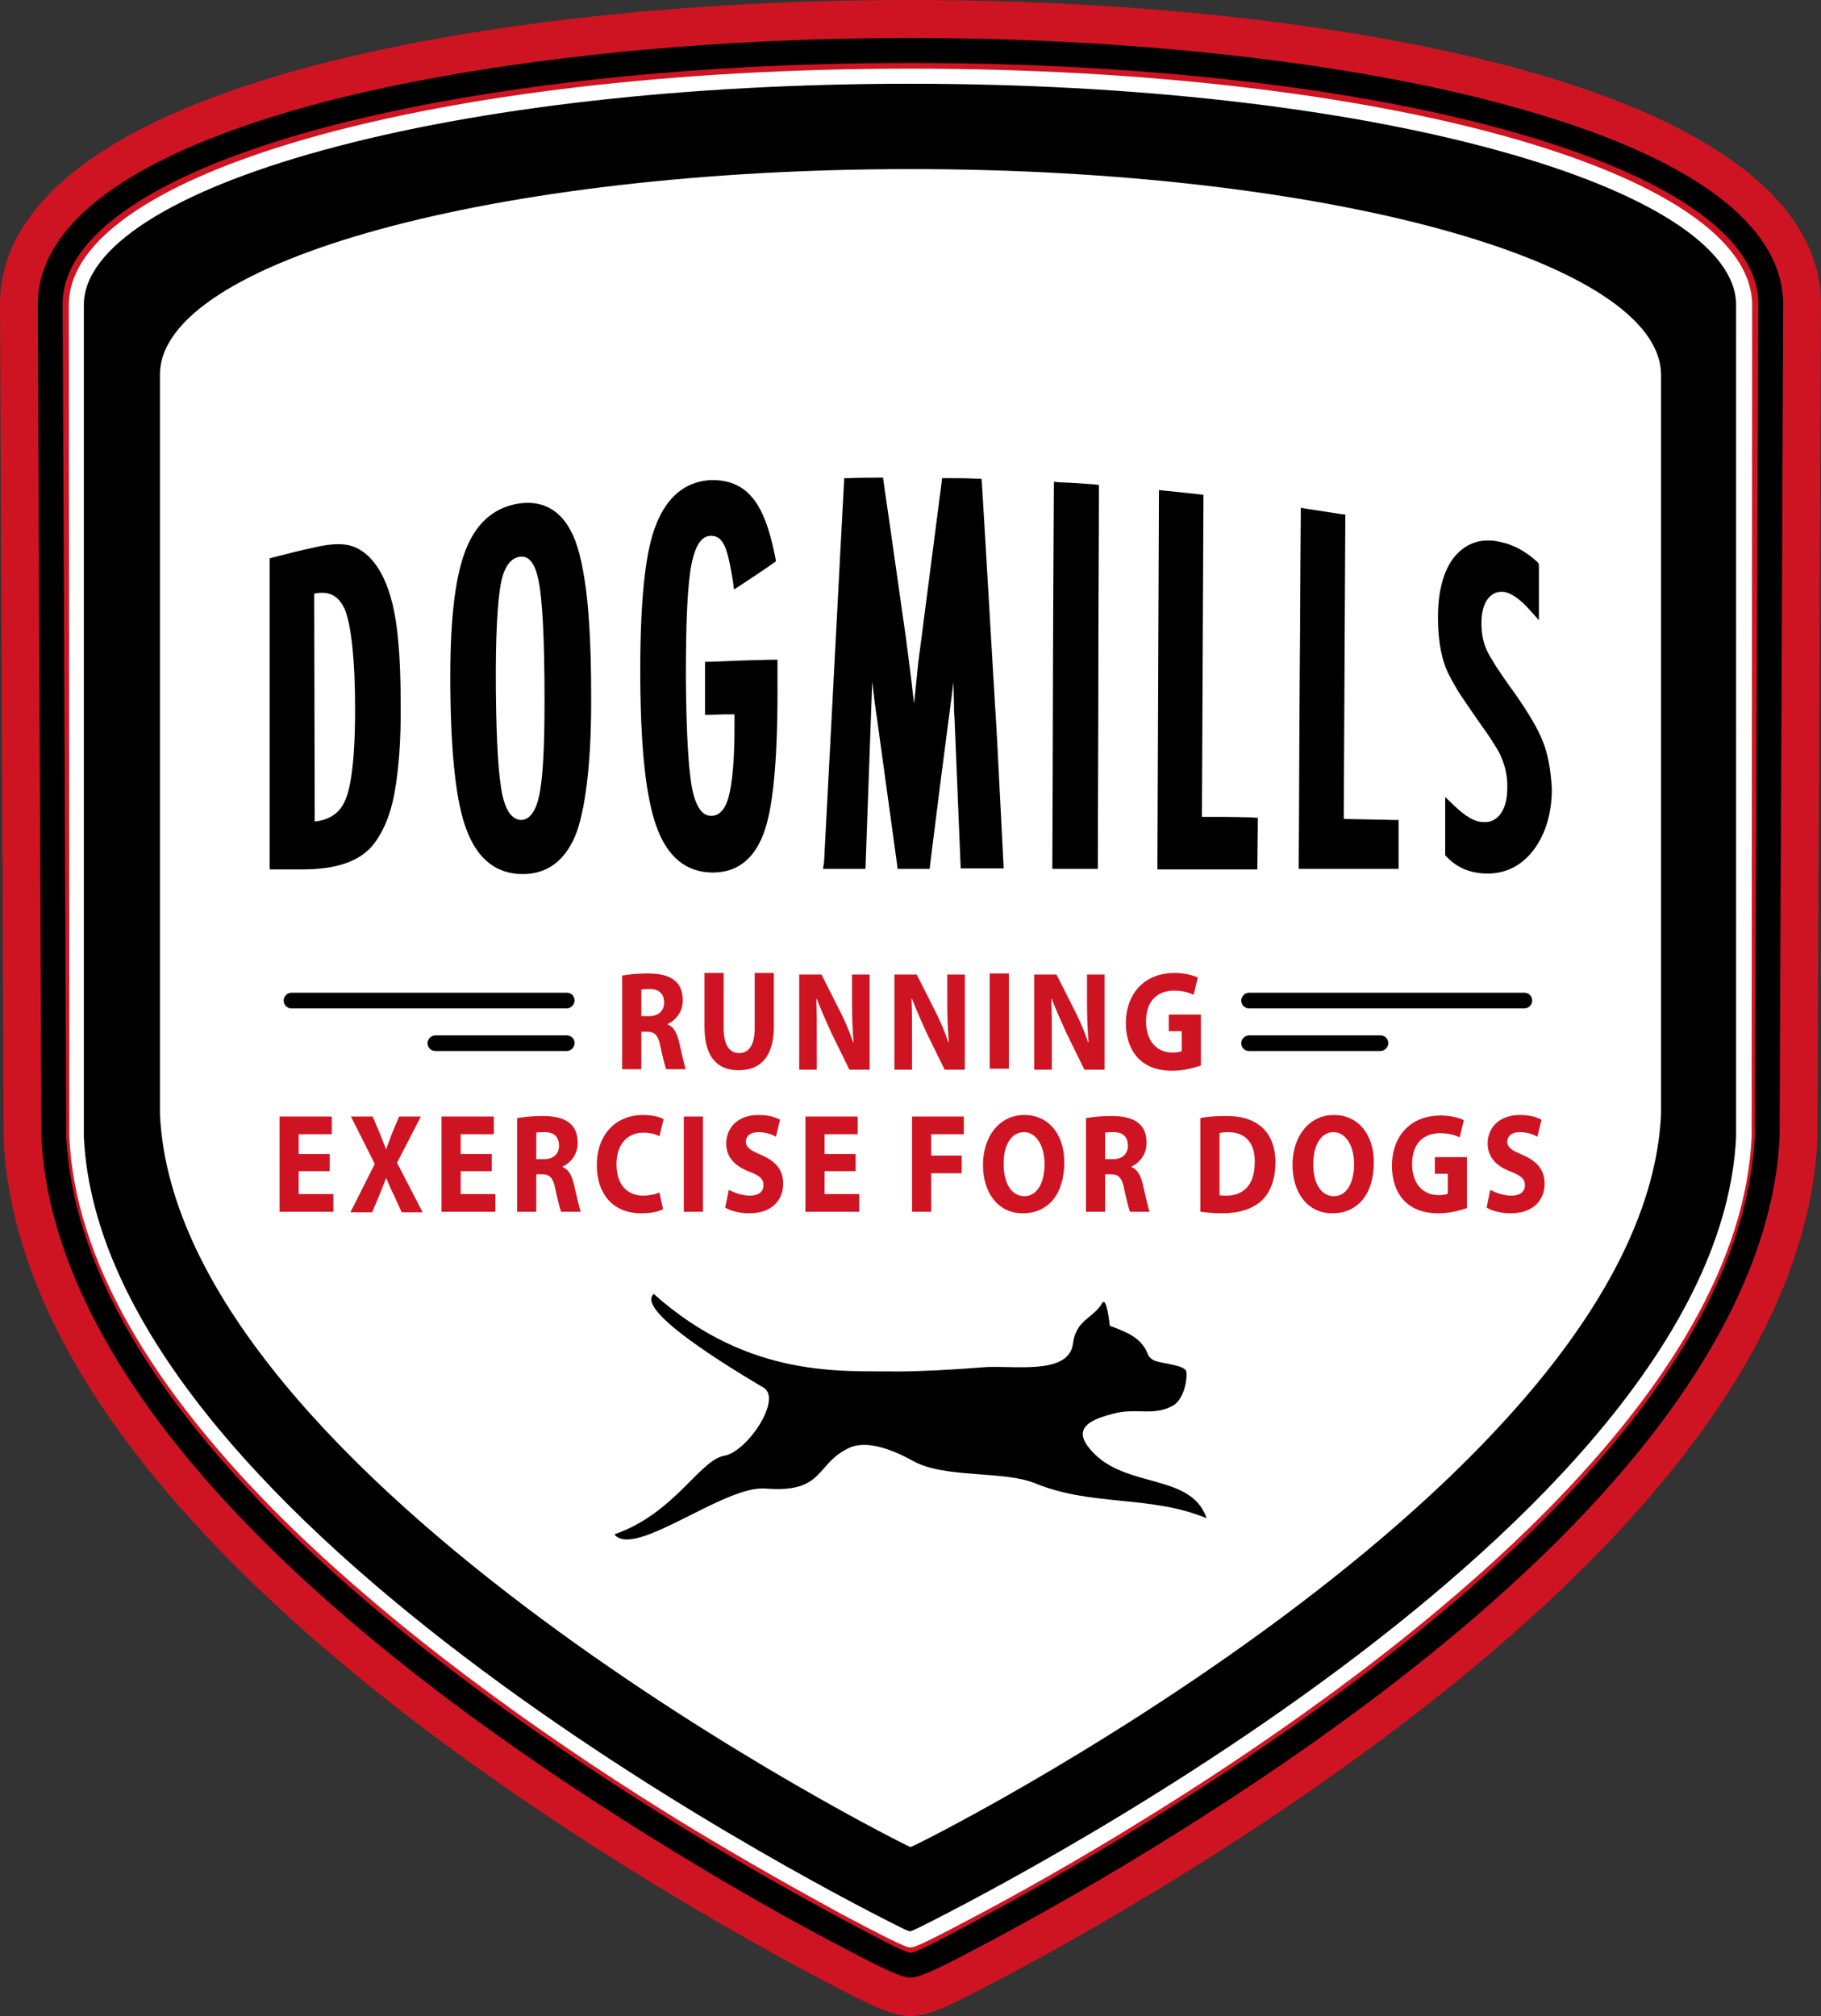 <svg xmlns="http://www.w3.org/2000/svg" width="131" height="145" viewBox="0 0 131 145" fill="none"><rect x="0" y="0" width="131" height="145" fill="#333333" stroke="none"/><path d="M109.328 5.725C97.673 2.507 82.108 0.748 65.5 0.748C48.892 0.748 33.327 2.507 21.672 5.725C7.969 9.542 0.745 15.117 0.745 21.89L1.005 81.761V81.911C2.011 102.716 26.625 122.062 47.105 134.635C51.946 137.591 56.079 139.911 58.686 141.295C62.409 143.279 64.122 144.214 65.463 144.252C66.803 144.214 68.516 143.316 72.24 141.295C74.847 139.911 78.98 137.628 83.821 134.635C104.301 122.062 128.915 102.716 129.92 81.911V81.761L130.181 21.89C130.255 15.117 122.994 9.542 109.328 5.725Z" fill="black"></path><path d="M109.514 5.014C97.822 1.796 82.182 0 65.5 0C48.818 0 33.178 1.796 21.486 5.014C7.41 8.906 0 14.743 0 21.89L0.261 81.761V81.948C1.266 103.09 26.066 122.661 46.733 135.308C51.611 138.302 55.744 140.585 58.35 141.969C62.223 144.027 63.973 144.963 65.5 145C67.027 144.963 68.777 144.027 72.65 141.969C75.293 140.585 79.427 138.265 84.267 135.308C104.897 122.623 129.734 103.09 130.739 81.948V81.761L131 21.89C131 14.743 123.553 8.906 109.514 5.014ZM128.021 81.799C127.5 92.837 119.196 110.649 82.853 132.951C78.049 135.907 73.953 138.152 71.383 139.537C67.585 141.557 66.282 142.194 65.5 142.231C64.718 142.194 63.452 141.557 59.617 139.537C57.01 138.152 52.951 135.907 48.148 132.951C11.767 110.649 3.5 92.837 2.979 81.799L2.718 21.853C2.718 17.812 6.107 12.086 22.193 7.634C33.513 4.528 49.302 2.732 65.5 2.732C81.698 2.732 97.487 4.528 108.807 7.671C124.93 12.124 128.282 17.849 128.282 21.89L128.021 81.799Z" fill="#CE1422"></path><path d="M65.5 12.161C35.673 12.161 11.506 18.785 11.506 26.942V80.152C12.772 106.533 65.351 132.876 65.5 132.839C65.686 132.914 118.228 106.533 119.494 80.152V26.979C119.494 18.785 95.327 12.161 65.5 12.161Z" fill="white"></path><path d="M108.621 9.43C97.263 6.249 81.959 4.528 65.5 4.528C49.041 4.528 33.737 6.286 22.38 9.43C10.873 12.648 4.506 17.063 4.506 21.853L4.766 81.724C5.697 100.883 29.38 119.293 49.078 131.417C53.845 134.335 57.904 136.581 60.473 137.965C63.303 139.462 64.83 140.285 65.425 140.435C65.5 140.435 65.5 140.435 65.5 140.435C65.5 140.435 65.537 140.435 65.575 140.435C66.17 140.285 67.697 139.499 70.527 137.965C73.096 136.581 77.155 134.335 81.921 131.417C101.62 119.33 125.303 100.883 126.234 81.724L126.494 21.853C126.494 17.063 120.127 12.648 108.621 9.43ZM125.303 81.724C124.409 100.434 100.95 118.657 81.438 130.631C76.708 133.55 72.65 135.795 70.08 137.142C67.995 138.264 66.17 139.237 65.463 139.462C64.793 139.237 62.968 138.264 60.845 137.142C58.276 135.795 54.254 133.55 49.488 130.631C29.976 118.657 6.516 100.434 5.623 81.724L5.399 21.853C5.399 17.55 11.655 13.359 22.603 10.29C33.886 7.147 49.116 5.426 65.463 5.426C81.81 5.426 97.077 7.147 108.323 10.29C119.27 13.359 125.526 17.55 125.526 21.853L125.303 81.724Z" fill="#CE1422"></path><path d="M65.5 4.939C31.54 4.939 4.953 12.386 4.953 21.928L4.99 81.799C5.399 90.443 10.724 99.835 20.816 109.714C29.864 118.544 41.11 126.178 48.967 131.005C53.808 133.961 57.941 136.244 60.547 137.666C63.638 139.312 64.904 139.911 65.277 140.023C65.425 140.061 65.5 140.061 65.5 140.061C65.5 140.061 65.537 140.061 65.723 140.023C66.133 139.911 67.362 139.312 70.453 137.666C73.059 136.281 77.192 133.999 82.033 131.005C89.89 126.178 101.136 118.582 110.184 109.714C120.276 99.835 125.601 90.443 126.01 81.799L126.047 21.928C126.01 12.386 99.423 4.939 65.5 4.939ZM124.893 81.761C123.553 109.863 69.335 137.03 66.17 138.601C65.575 138.901 65.463 138.901 65.463 138.901C65.463 138.901 65.351 138.901 64.755 138.601C61.59 137.03 7.373 109.863 6.032 81.761V21.928C6.032 17.849 12.288 13.808 23.199 10.814C34.481 7.708 49.488 6.024 65.463 6.024C81.438 6.024 96.444 7.708 107.727 10.814C118.637 13.808 124.893 17.849 124.893 21.928V81.761Z" fill="white"></path><path d="M28.375 44.08C28.077 42.508 27.555 41.236 26.848 40.375C26.327 39.739 25.731 39.365 25.098 39.215C24.427 39.066 23.608 39.141 22.64 39.365C21.449 39.627 20.853 39.777 19.698 40.076L19.401 40.151V62.528H21.747C24.167 62.528 25.805 61.966 26.773 60.844C27.518 59.946 28.077 58.673 28.375 57.065C28.673 55.418 28.859 53.248 28.822 50.591C28.822 47.785 28.673 45.614 28.375 44.08ZM25.545 51.002C25.545 55.044 25.172 56.803 24.837 57.551C24.465 58.449 23.72 58.973 22.64 59.085L22.603 42.695C23.683 42.471 24.39 42.845 24.837 43.893C25.284 45.128 25.545 47.523 25.545 51.002Z" fill="black"></path><path d="M42.525 49.805C42.525 46.625 42.376 44.117 42.152 42.359C41.892 40.45 41.557 39.066 41.035 38.13C40.216 36.596 38.913 35.96 37.274 36.222C35.45 36.521 34.146 37.719 33.402 39.814C32.694 41.797 32.359 44.903 32.396 49.356C32.434 54.221 32.806 57.701 33.551 59.647C34.333 61.779 35.71 62.865 37.609 62.865C39.434 62.865 40.775 61.817 41.519 59.759C42.19 57.738 42.562 54.408 42.525 49.805ZM36.157 57.252C35.859 55.905 35.71 53.472 35.673 49.768C35.636 45.839 35.785 43.182 36.045 41.91C36.269 40.75 36.753 40.114 37.423 40.039C37.461 40.039 37.498 40.039 37.572 40.039C37.87 40.039 38.429 40.226 38.727 41.685C39.025 43.07 39.173 45.988 39.173 50.367C39.173 53.734 39.062 56.054 38.764 57.327C38.391 58.935 37.684 58.973 37.461 58.973C36.865 58.935 36.418 58.374 36.157 57.252Z" fill="black"></path><path d="M55.93 47.448H55.52C53.696 47.485 52.802 47.523 51.089 47.597H50.717V51.414H51.127C51.834 51.377 52.244 51.377 52.839 51.377V52.237C52.839 54.632 52.69 56.353 52.393 57.401C52.02 58.673 51.35 58.673 51.164 58.673C50.94 58.673 50.233 58.673 49.823 56.877C49.525 55.493 49.376 52.761 49.339 48.795C49.339 44.754 49.451 42.059 49.749 40.563C49.935 39.664 50.27 38.617 51.052 38.542C51.499 38.505 51.797 38.692 52.02 39.066C52.169 39.29 52.281 39.627 52.393 40.076C52.504 40.525 52.616 41.124 52.728 41.797L52.802 42.396L53.324 42.059C54.217 41.461 54.701 41.161 55.595 40.525L55.818 40.376L55.781 40.114C55.371 38.056 54.85 36.633 54.105 35.773C53.361 34.875 52.318 34.463 50.977 34.538C49.265 34.688 47.999 35.736 47.217 37.681C46.397 39.664 46.025 43.369 46.062 48.982C46.099 53.921 46.472 57.326 47.217 59.422C47.999 61.63 49.376 62.752 51.275 62.752C53.1 62.752 54.366 61.705 55.036 59.646C55.669 57.738 55.967 54.108 55.93 48.832V47.448Z" fill="black"></path><path d="M71.719 52.986C71.346 46.924 71.011 40.862 70.639 34.8L70.602 34.426H70.229C69.373 34.388 68.963 34.388 68.107 34.388H67.772L67.734 34.725C67.176 39.103 66.878 41.273 66.319 45.652L66.059 47.635L65.761 50.591C65.723 50.404 65.723 50.179 65.686 50.03C65.537 48.645 65.351 47.261 65.165 45.839C64.532 41.461 64.234 39.215 63.601 34.912L63.526 34.351H63.191C62.372 34.351 61.925 34.351 61.106 34.388H60.734L60.51 38.579C60.101 46.4 59.691 54.183 59.281 62.004L59.207 62.49H62.26L62.745 49.019C62.856 49.955 62.968 50.928 63.117 51.863C63.675 55.979 63.973 58.037 64.532 62.154L64.569 62.49H66.878L66.915 62.154C67.511 57.364 67.809 55.006 68.442 50.217L68.591 49.057L68.628 50.741C68.628 50.965 68.628 51.264 68.665 51.601L69.112 62.453H72.203L71.719 52.986Z" fill="black"></path><path d="M78.719 34.837C77.714 34.763 77.23 34.725 76.224 34.688L75.815 34.65L75.777 41.835C75.74 48.608 75.74 55.343 75.703 62.116V62.49H78.98V62.116C78.98 57.027 79.017 51.938 79.017 46.886C79.017 42.995 79.054 39.141 79.054 35.249V34.875L78.719 34.837Z" fill="black"></path><path d="M90.076 58.786C88.624 58.748 87.842 58.748 86.465 58.748L86.576 35.586L86.241 35.548C85.273 35.436 84.789 35.399 83.783 35.286L83.374 35.249L83.262 62.528H90.449L90.486 58.823L90.076 58.786Z" fill="black"></path><path d="M100.279 58.973C98.827 58.935 98.045 58.935 96.667 58.898C96.705 51.714 96.742 44.529 96.779 37.344V37.008L96.444 36.97C95.476 36.821 94.992 36.746 94.024 36.596L93.577 36.521V36.97C93.54 40.75 93.54 44.492 93.502 48.271C93.465 52.873 93.465 57.514 93.428 62.116V62.49H100.615V58.973H100.279Z" fill="black"></path><path d="M111.004 53.36C110.631 52.387 109.924 51.227 108.956 49.843C108.397 49.094 107.988 48.458 107.652 47.971C107.354 47.485 107.094 47.074 106.945 46.737C106.684 46.175 106.572 45.502 106.572 44.791C106.572 44.005 106.759 43.369 107.094 42.995C107.429 42.621 107.801 42.508 108.285 42.583C108.769 42.695 109.365 43.107 110.036 43.855L110.706 44.604V40.562L110.594 40.413C109.775 39.664 108.881 39.178 107.988 38.991C106.61 38.654 105.493 39.028 104.636 40.039C103.854 41.011 103.445 42.471 103.445 44.417C103.445 45.839 103.631 47.036 104.003 48.009C104.189 48.495 104.524 49.094 104.934 49.768C105.344 50.404 105.865 51.152 106.461 52.013C106.833 52.537 107.168 52.986 107.429 53.435C107.727 53.884 107.913 54.221 108.025 54.52C108.285 55.119 108.434 55.792 108.434 56.578C108.434 57.439 108.285 58.075 107.95 58.524C107.652 58.935 107.243 59.16 106.721 59.123C106.088 59.123 105.418 58.711 104.636 57.962L103.966 57.326V61.517L104.078 61.63C104.86 62.453 105.865 62.827 107.019 62.827C108.36 62.827 109.514 62.228 110.371 61.068C111.19 59.946 111.637 58.486 111.637 56.728C111.562 55.418 111.376 54.295 111.004 53.36Z" fill="black"></path><path d="M23.72 82.996H21.486V81.574H23.869V80.302H20.108V87.15H23.981V85.878H21.486V84.231H23.72V82.996ZM30.386 87.15L28.561 83.632L30.274 80.302H28.71L28.189 81.537C28.04 81.948 27.928 82.248 27.779 82.659C27.63 82.285 27.481 81.948 27.332 81.537L26.811 80.302H25.247L26.96 83.707L25.209 87.187H26.773L27.295 85.952C27.481 85.466 27.63 85.129 27.779 84.718C27.965 85.129 28.077 85.466 28.337 85.952L28.896 87.187H30.386V87.15ZM35.375 82.996H33.141V81.574H35.524V80.302H31.763V87.15H35.636V85.878H33.141V84.231H35.375V82.996ZM37.2 87.15H38.578V84.456H38.987C39.546 84.456 39.806 84.718 39.955 85.541C40.142 86.401 40.291 86.963 40.365 87.15H41.78C41.668 86.888 41.482 85.99 41.296 85.204C41.147 84.568 40.924 84.119 40.477 83.932V83.894C40.998 83.67 41.557 83.071 41.557 82.21C41.557 81.574 41.37 81.088 40.998 80.788C40.551 80.414 39.918 80.264 39.025 80.264C38.28 80.264 37.647 80.339 37.2 80.414V87.15ZM38.578 81.462C38.689 81.425 38.876 81.425 39.211 81.425C39.844 81.425 40.216 81.761 40.216 82.397C40.216 82.996 39.806 83.37 39.136 83.37H38.578V81.462ZM47.44 85.765C47.179 85.878 46.695 85.99 46.286 85.99C45.057 85.99 44.349 85.129 44.349 83.745C44.349 82.21 45.206 81.462 46.286 81.462C46.77 81.462 47.179 81.574 47.44 81.724L47.738 80.489C47.477 80.339 46.956 80.19 46.248 80.19C44.387 80.19 42.934 81.499 42.934 83.82C42.934 85.765 44.014 87.262 46.137 87.262C46.882 87.262 47.44 87.112 47.701 86.963L47.44 85.765ZM49.19 80.302V87.15H50.568V80.302H49.19ZM52.169 86.85C52.504 87.075 53.212 87.262 53.882 87.262C55.558 87.262 56.34 86.289 56.34 85.129C56.34 84.156 55.818 83.52 54.776 83.071C53.994 82.734 53.659 82.547 53.659 82.098C53.659 81.724 53.956 81.425 54.552 81.425C55.148 81.425 55.595 81.612 55.818 81.761L56.116 80.526C55.744 80.339 55.26 80.19 54.552 80.19C53.1 80.19 52.244 81.088 52.244 82.248C52.244 83.258 52.914 83.894 53.919 84.269C54.664 84.568 54.925 84.792 54.925 85.241C54.925 85.691 54.59 85.99 53.956 85.99C53.361 85.99 52.802 85.765 52.43 85.578L52.169 86.85ZM61.553 82.996H59.319V81.574H61.702V80.302H57.941V87.15H61.813V85.878H59.319V84.231H61.553V82.996ZM65.612 87.15H66.99V84.381H69.186V83.109H66.99V81.574H69.335V80.302H65.612V87.15ZM73.692 80.19C71.905 80.19 70.713 81.724 70.713 83.782C70.713 85.728 71.756 87.262 73.581 87.262C75.368 87.262 76.559 85.915 76.559 83.632C76.597 81.761 75.554 80.19 73.692 80.19ZM73.655 81.425C74.586 81.425 75.144 82.472 75.144 83.707C75.144 85.054 74.623 86.027 73.692 86.027C72.761 86.027 72.203 85.092 72.203 83.745C72.165 82.435 72.724 81.425 73.655 81.425ZM78.123 87.15H79.501V84.456H79.911C80.469 84.456 80.73 84.718 80.879 85.541C81.065 86.401 81.214 86.963 81.288 87.15H82.704C82.592 86.888 82.406 85.99 82.219 85.204C82.07 84.568 81.847 84.119 81.4 83.932V83.894C81.922 83.67 82.48 83.071 82.48 82.21C82.48 81.574 82.294 81.088 81.922 80.788C81.475 80.414 80.842 80.264 79.948 80.264C79.203 80.264 78.57 80.339 78.123 80.414V87.15ZM79.501 81.462C79.613 81.425 79.799 81.425 80.134 81.425C80.767 81.425 81.14 81.761 81.14 82.397C81.14 82.996 80.73 83.37 80.06 83.37H79.501V81.462ZM86.353 87.15C86.688 87.187 87.209 87.262 87.917 87.262C89.108 87.262 90.076 86.963 90.747 86.364C91.343 85.803 91.752 84.905 91.752 83.595C91.752 82.397 91.343 81.537 90.71 81.013C90.114 80.526 89.369 80.264 88.215 80.264C87.507 80.264 86.874 80.302 86.353 80.414V87.15ZM87.731 81.499C87.842 81.462 88.028 81.425 88.364 81.425C89.555 81.425 90.3 82.173 90.263 83.595C90.263 85.241 89.443 85.99 88.215 85.99C88.028 85.99 87.842 85.99 87.731 85.952V81.499ZM95.96 80.19C94.173 80.19 92.981 81.724 92.981 83.782C92.981 85.728 94.024 87.262 95.848 87.262C97.636 87.262 98.827 85.915 98.827 83.632C98.864 81.761 97.822 80.19 95.96 80.19ZM95.923 81.425C96.854 81.425 97.412 82.472 97.412 83.707C97.412 85.054 96.891 86.027 95.96 86.027C95.029 86.027 94.471 85.092 94.471 83.745C94.471 82.435 94.992 81.425 95.923 81.425ZM105.493 83.221H103.221V84.418H104.152V85.84C104.04 85.915 103.78 85.952 103.482 85.952C102.365 85.952 101.583 85.129 101.583 83.707C101.583 82.21 102.439 81.499 103.594 81.499C104.264 81.499 104.673 81.649 105.009 81.799L105.306 80.564C105.009 80.414 104.413 80.227 103.631 80.227C101.62 80.227 100.168 81.537 100.13 83.82C100.13 84.83 100.428 85.728 100.987 86.327C101.546 86.925 102.365 87.262 103.482 87.262C104.301 87.262 105.083 87.038 105.53 86.888V83.221H105.493ZM106.945 86.85C107.28 87.075 107.988 87.262 108.658 87.262C110.333 87.262 111.115 86.289 111.115 85.129C111.115 84.156 110.594 83.52 109.551 83.071C108.769 82.734 108.434 82.547 108.434 82.098C108.434 81.724 108.732 81.425 109.328 81.425C109.924 81.425 110.371 81.612 110.594 81.761L110.892 80.526C110.52 80.339 110.036 80.19 109.328 80.19C107.876 80.19 107.019 81.088 107.019 82.248C107.019 83.258 107.69 83.894 108.695 84.269C109.44 84.568 109.7 84.792 109.7 85.241C109.7 85.691 109.365 85.99 108.732 85.99C108.136 85.99 107.578 85.765 107.206 85.578L106.945 86.85Z" fill="#CE1422"></path><path d="M99.311 75.587H89.853C89.518 75.587 89.294 75.325 89.294 75.026C89.294 74.727 89.555 74.465 89.853 74.465H99.311C99.646 74.465 99.87 74.727 99.87 75.026C99.87 75.325 99.609 75.587 99.311 75.587ZM40.775 75.587H31.316C30.981 75.587 30.758 75.325 30.758 75.026C30.758 74.727 31.018 74.465 31.316 74.465H40.775C41.11 74.465 41.333 74.727 41.333 75.026C41.333 75.325 41.072 75.587 40.775 75.587ZM109.663 72.519H89.853C89.518 72.519 89.294 72.257 89.294 71.957C89.294 71.658 89.555 71.396 89.853 71.396H109.663C109.998 71.396 110.222 71.658 110.222 71.957C110.222 72.257 109.998 72.519 109.663 72.519ZM40.775 72.519H20.965C20.629 72.519 20.406 72.257 20.406 71.957C20.406 71.658 20.667 71.396 20.965 71.396H40.775C41.11 71.396 41.333 71.658 41.333 71.957C41.333 72.257 41.072 72.519 40.775 72.519Z" fill="black"></path><path d="M44.759 76.897H46.137V74.203H46.546C47.105 74.203 47.366 74.465 47.514 75.288C47.701 76.149 47.85 76.71 47.924 76.897H49.339C49.227 76.635 49.041 75.737 48.855 74.951C48.706 74.315 48.483 73.866 48.036 73.679V73.641C48.557 73.417 49.116 72.818 49.116 71.957C49.116 71.321 48.929 70.835 48.557 70.535C48.11 70.161 47.477 70.012 46.584 70.012C45.839 70.012 45.206 70.087 44.759 70.161V76.897ZM46.137 71.172C46.248 71.134 46.435 71.134 46.77 71.134C47.403 71.134 47.775 71.471 47.775 72.107C47.775 72.706 47.366 73.08 46.695 73.08H46.137V71.172ZM50.68 70.012V73.829C50.68 75.999 51.573 76.972 53.137 76.972C54.739 76.972 55.669 75.962 55.669 73.829V69.974H54.292V73.941C54.292 75.138 53.882 75.737 53.175 75.737C52.467 75.737 52.057 75.138 52.057 73.941V69.974H50.68V70.012ZM58.76 76.897V74.839C58.76 73.716 58.76 72.743 58.723 71.845H58.76C59.058 72.631 59.468 73.529 59.803 74.278L61.106 76.934H62.558V70.087H61.292V72.107C61.292 73.118 61.33 74.053 61.404 74.951H61.367C61.106 74.165 60.734 73.305 60.361 72.594L59.095 70.087H57.494V76.934H58.76V76.897ZM65.612 76.897V74.839C65.612 73.716 65.612 72.743 65.575 71.845H65.612C65.91 72.631 66.319 73.529 66.654 74.278L67.958 76.934H69.41V70.087H68.144V72.107C68.144 73.118 68.181 74.053 68.256 74.951H68.218C67.958 74.165 67.585 73.305 67.213 72.594L65.947 70.087H64.346V76.934H65.612V76.897ZM71.197 70.012V76.86H72.575V70.012H71.197ZM75.666 76.897V74.839C75.666 73.716 75.666 72.743 75.629 71.845H75.666C75.964 72.631 76.373 73.529 76.708 74.278L78.012 76.934H79.464V70.087H78.198V72.107C78.198 73.118 78.235 74.053 78.31 74.951H78.272C78.012 74.165 77.639 73.305 77.267 72.594L76.001 70.087H74.4V76.934H75.666V76.897ZM86.353 72.968H84.081V74.165H85.012V75.587C84.9 75.662 84.64 75.7 84.342 75.7C83.225 75.7 82.443 74.876 82.443 73.454C82.443 71.957 83.299 71.246 84.454 71.246C85.124 71.246 85.534 71.396 85.869 71.546L86.167 70.311C85.869 70.161 85.273 69.974 84.491 69.974C82.48 69.974 81.028 71.284 80.991 73.567C80.991 74.577 81.288 75.475 81.847 76.074C82.406 76.672 83.225 77.009 84.342 77.009C85.161 77.009 85.943 76.785 86.39 76.635V72.968H86.353Z" fill="#CE1422"></path><path d="M44.2 110.35C48.52 108.853 50.344 104.999 52.095 104.699C53.733 104.437 56.303 100.621 54.925 99.797C50.94 97.44 45.839 94.11 47.03 93.062C53.956 99.236 60.734 98.562 64.495 98.637C65.984 98.637 68.442 98.525 70.676 98.338C72.799 98.151 76.895 98.974 77.192 96.617C77.416 94.895 78.645 94.821 79.278 93.735C79.613 93.137 79.836 95.344 79.836 95.344C80.953 95.793 82.108 96.13 82.592 97.44C82.666 97.627 82.964 97.852 83.15 97.889C83.672 98.076 85.31 98.188 85.347 98.675C85.422 99.498 85.049 100.695 84.416 101.07C83.001 101.893 81.81 101.219 80.097 101.668C79.017 101.968 77.118 102.454 78.235 103.988C80.581 107.206 85.645 105.784 86.8 109.19C82.704 107.506 78.608 108.366 74.474 106.683C72.203 105.747 67.958 106.346 65.686 105.073C63.601 103.913 62 103.652 60.994 104.175C58.648 105.335 59.281 107.393 55.074 107.057C52.095 106.795 45.615 112.146 44.2 110.35Z" fill="black"></path></svg>